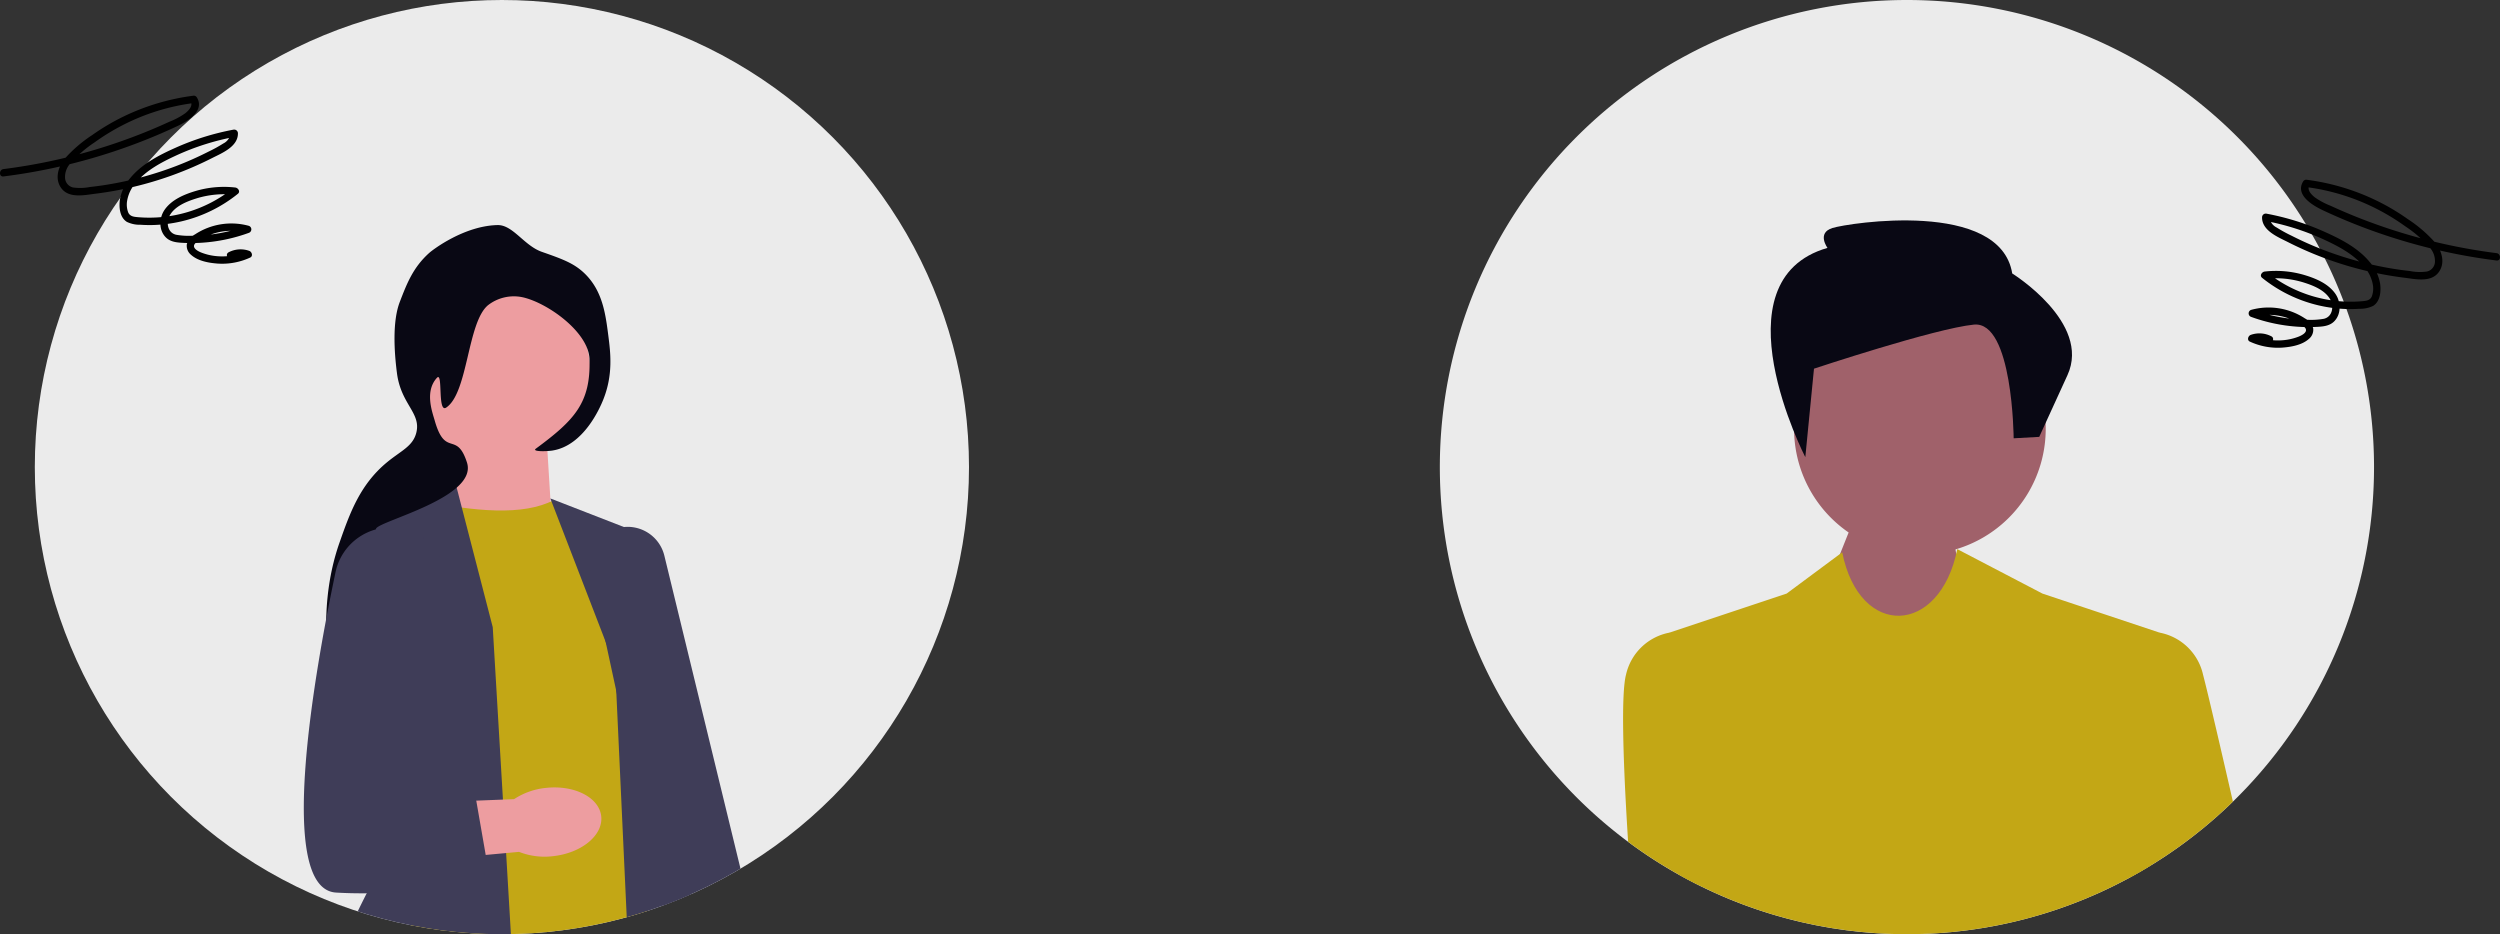 <svg xmlns="http://www.w3.org/2000/svg" xmlns:xlink="http://www.w3.org/1999/xlink" width="669.026" height="250" viewBox="0 0 669.026 250">
  <rect x="0" y="0" width="669.026" height="250" fill="#333333" stroke="none"/>
  <defs>
    <clipPath id="clip-path">
      <circle id="楕円形_204" data-name="楕円形 204" cx="125" cy="125" r="125" fill="none" stroke="#707070" stroke-width="1"/>
    </clipPath>
    <clipPath id="clip-path-3">
      <rect id="長方形_680" data-name="長方形 680" width="67.423" height="44.98" fill="none"/>
    </clipPath>
  </defs>
  <g id="グループ_1970" data-name="グループ 1970" transform="translate(-307.685 -1360)">
    <g id="グループ_1963" data-name="グループ 1963" transform="translate(-323 1140)">
      <circle id="楕円形_202" data-name="楕円形 202" cx="125" cy="125" r="125" transform="translate(640 220)" fill="#ebebeb"/>
      <g id="グループ_1962" data-name="グループ 1962" transform="translate(640 220)" clip-path="url(#clip-path)">
        <g id="グループ_1961" data-name="グループ 1961" transform="translate(71.986 60.228)">
          <path id="パス_2225" data-name="パス 2225" d="M275.694,82.484,276.7,98.836l-30.533,1.549,9.456-21.544Z" transform="translate(-210.546 -22.8)" fill="#ed9da0"/>
          <path id="パス_2226" data-name="パス 2226" d="M274.586,103.531c-8.184,4.3-21.274,3.125-36.108,0l-2.32,121.084s48.343,15.66,64.3-4.621l-10.339-103.6-15.535-12.861h0Z" transform="translate(-207.652 -29.942)" fill="#c3a715"/>
          <path id="パス_2227" data-name="パス 2227" d="M238.263,94.671,216.252,107.7a21.193,21.193,0,0,0-9.546,24.195L223.719,190s-27.7,47.591-18.7,51.789c20.228,9.435,50.411,7.138,50.411,7.138l-6.746-113.945-10.42-40.309h0Z" transform="translate(-198.123 -27.379)" fill="#3f3d58"/>
          <path id="パス_2228" data-name="パス 2228" d="M288.877,102.924l24.888,9.669,5.879,71.8,16.462,57.839c-27.882,10.178-25.278,5.435-25.278,5.435l-4.618-99.8-17.332-44.936h0Z" transform="translate(-222.899 -29.766)" fill="#3f3d58"/>
          <path id="パス_2229" data-name="パス 2229" d="M329.545,244.157l-.085-.393L304.019,126.1a10.117,10.117,0,1,1,19.72-4.531l27.942,114.865-22.137,7.727Z" transform="translate(-227.209 -32.917)" fill="#3f3d58"/>
          <circle id="楕円形_203" data-name="楕円形 203" cx="24.771" cy="24.771" r="24.771" transform="translate(27.129 14.485)" fill="#ed9da0"/>
          <path id="パス_2230" data-name="パス 2230" d="M262.171,7.16c5.457,1.917,8.578,3.015,11.439,5.77,4.831,4.654,5.628,10.873,6.367,16.653.58,4.521,1.328,10.366-1.321,17.045-.9,2.279-5.287,12.433-13.674,13.716-1.647.252-5.515.318-4.4-.505,10.317-7.617,14.72-12.215,14.36-23.954-.224-7.295-11.37-15.17-17.987-16.585a11.27,11.27,0,0,0-9.157,2.134c-5.562,4.566-5.325,23.449-11.191,27.4-2.412,1.624-.805-9.8-2.5-7.951-3.353,3.656-1.2,9.252-.6,11.388,2.859,10.117,5.853,2.635,8.642,11.273,3.015,9.325-23.422,15.6-24.322,17.686-1.565,3.622,20.79,20.808,14.654,23.789-7.788,3.785-13.928-1.144-17.548,3.081-2.024,2.36-.929,4.864-4.585,12.211-1.193,2.4-1.794,3.6-2.319,3.555-2.5-.2-6.548-20.212,0-38.848,2.747-7.821,5.439-15.482,12.65-21.476,3.815-3.168,7.013-4.307,7.924-8.008,1.3-5.287-4.1-7.539-5.184-15.879-.74-5.7-1.26-13.859.755-19.087,1.9-4.937,3.552-9.222,7.872-13.108,1.039-.932,9.415-7.276,18.3-7.456,4.089-.082,7.093,5.492,11.833,7.159h0Z" transform="translate(-198.486 0.002)" fill="#090814"/>
          <path id="パス_2231" data-name="パス 2231" d="M270.774,211.848c7.646-.805,14.238,2.637,14.715,7.689s-5.339,9.8-12.992,10.6a18.567,18.567,0,0,1-9.012-1.16l-32.454,2.986-.974-15.83,32.1-1.263a18.831,18.831,0,0,1,8.62-3.021Z" transform="translate(-205.885 -61.236)" fill="#ed9da0"/>
          <path id="パス_2232" data-name="パス 2232" d="M221.4,113.991h0a15.075,15.075,0,0,0-16.859,11.822c-5.7,27.085-15.919,84.781.137,85.744,20.993,1.259,41.146-3.776,41.146-3.776l-5.039-28.97-16.375-1.68,9.631-45.052A15.078,15.078,0,0,0,221.4,113.993Z" transform="translate(-196.05 -32.924)" fill="#3f3d58"/>
        </g>
      </g>
    </g>
    <g id="グループ_1966" data-name="グループ 1966" transform="translate(53 1140)">
      <path id="パス_2239" data-name="パス 2239" d="M125,0A125,125,0,1,1,0,125,125,125,0,0,1,125,0Z" transform="translate(640 220)" fill="#ebebeb"/>
      <g id="グループ_1965" data-name="グループ 1965" transform="translate(640 220)" clip-path="url(#clip-path)">
        <g id="グループ_1964" data-name="グループ 1964" transform="translate(47.807 58.985)">
          <path id="パス_2233" data-name="パス 2233" d="M519.266,100.072A33.672,33.672,0,1,0,468,117.959l-20.554,51.521,100.971-8.557s-51.15-27.461-51.806-38.433a33.638,33.638,0,0,0,22.652-22.417Z" transform="translate(-406.409 -34.448)" fill="#a0616a"/>
          <path id="パス_2234" data-name="パス 2234" d="M692.924,286.028l7.821-3.613a14.724,14.724,0,0,1,11.6,11.219c2.665,10.08,14.832,64.082,14.832,64.082s7.128,7.034,3.043,16.734c0,0,1.423,10.742-3.043,12.361s-34.383,24.713-34.383,24.713l.132-125.495Z" transform="translate(-555.915 -172.097)" fill="#c3a715"/>
          <path id="パス_2235" data-name="パス 2235" d="M477.092,237.091,454.307,225.2c-4.662,23.2-26.143,24.052-30.8.856l-14.866,11.036L377.261,247.55l4.564,121.65,63.685-.184,0,.184H503.9l4.564-121.65Z" transform="translate(-363.638 -137.231)" fill="#c3a715"/>
          <path id="パス_2236" data-name="パス 2236" d="M363.831,286.028l-7.821-3.613a14.724,14.724,0,0,0-11.6,11.219c-2.665,10.08,2.282,68.359,2.282,68.359s-7.128,7.034-3.043,16.734c0,0-1.423,10.742,3.043,12.361s17.138,2.334,17.138,2.334V286.028Z" transform="translate(-342.386 -172.097)" fill="#c3a715"/>
          <path id="パス_2237" data-name="パス 2237" d="M458.256,39.677,455.934,63.36s-24.361-47.269,5.934-56.009c0,0-2.95-3.995,1.331-5.324s44.873-7.7,48.108,12.17c0,0,21.205,13.143,14.788,27.2l-7.561,16.53-6.845.38s-.193-31.472-10.648-30.425S458.256,39.677,458.256,39.677Z" transform="translate(-405.936 0)" fill="#090814"/>
        </g>
      </g>
    </g>
  </g>
  <g id="グループ_1969" data-name="グループ 1969" transform="translate(601.603 48.091)">
    <g id="グループ_1967" data-name="グループ 1967" transform="translate(0 0)" clip-path="url(#clip-path-3)">
      <path id="パス_2238" data-name="パス 2238" d="M5.215,43.593a4.92,4.92,0,0,0-3.97-.167q.118-.9.236-1.8a15.883,15.883,0,0,0,7.9,1.325,14.9,14.9,0,0,0,4.064-.924c.705-.271,2.289-.99,2.037-1.991-.132-.524-.824-.928-1.234-1.205a15.941,15.941,0,0,0-1.585-.941,15.5,15.5,0,0,0-3.717-1.342,15.613,15.613,0,0,0-7.564.176v-1.9a43.273,43.273,0,0,0,9.439,2.314,43.783,43.783,0,0,0,4.836.331,19.5,19.5,0,0,0,4.647-.253c2.372-.565,2.723-3.439,1.623-5.292-1.431-2.411-4.491-3.619-7.035-4.416a25.265,25.265,0,0,0-10.431-.962l.7-1.681A35.82,35.82,0,0,0,30.49,32.52c1.065-.094,2.147-.176,2.623-1.278a6,6,0,0,0,.307-3,9.7,9.7,0,0,0-2.323-4.9c-2.839-3.4-6.876-5.515-10.828-7.342A67.143,67.143,0,0,0,4.474,11l1.247-.949a3.49,3.49,0,0,0,1.931,2.743,38.782,38.782,0,0,0,4,2.2,90.86,90.86,0,0,0,8.658,3.846A93.874,93.874,0,0,0,38.647,23.8q2.344.385,4.705.643a13.455,13.455,0,0,0,4.556.119,2.762,2.762,0,0,0,2.108-2.6,5.357,5.357,0,0,0-1.34-3.741,32.586,32.586,0,0,0-6.588-5.738,58.743,58.743,0,0,0-7.473-4.578A57.722,57.722,0,0,0,15.579,1.974l.85-.488c-.742,1.225.476,2.458,1.385,3.2a19.592,19.592,0,0,0,4.265,2.287q5.1,2.35,10.376,4.308a153.06,153.06,0,0,0,21.472,6.242q6.231,1.326,12.558,2.127c1.241.156,1.257,2.128,0,1.97a154.8,154.8,0,0,1-46.5-13.456C17.335,6.912,12.54,4.1,14.728.492A.965.965,0,0,1,15.579,0a60.5,60.5,0,0,1,18.8,5.59,58.993,58.993,0,0,1,8.365,4.952,36.582,36.582,0,0,1,7.321,6.285c1.8,2.214,2.809,5.507.9,8-2.078,2.713-6.183,1.774-9.081,1.411a94.861,94.861,0,0,1-20.438-4.886,95.423,95.423,0,0,1-10.787-4.661c-2.651-1.346-6.971-3.06-6.911-6.644A1,1,0,0,1,5,9.1a69.24,69.24,0,0,1,15.456,4.836c4.4,1.966,8.992,4.32,12.113,8.111a11.833,11.833,0,0,1,2.76,5.709c.3,2.038.075,4.8-1.853,6.012a7.88,7.88,0,0,1-3.658.772,35.484,35.484,0,0,1-3.652.061,38.014,38.014,0,0,1-7.361-.985A37.853,37.853,0,0,1,3.76,26.258c-.746-.6-.044-1.6.7-1.681a26.715,26.715,0,0,1,10.675.947c3.028.91,6.348,2.308,8.22,4.988,1.5,2.145,1.635,5.391-.267,7.357-1.167,1.205-2.808,1.411-4.4,1.5a43.418,43.418,0,0,1-5.452-.031A45.222,45.222,0,0,1,.855,36.724a.994.994,0,0,1,0-1.9A17.659,17.659,0,0,1,15.238,37.13a4.409,4.409,0,0,1,2.185,2.6,3.134,3.134,0,0,1-1.129,2.861c-1.824,1.645-4.689,2.158-7.057,2.338a17.9,17.9,0,0,1-8.751-1.6c-.845-.383-.477-1.541.235-1.8a6.894,6.894,0,0,1,5.487.366c1.135.565.139,2.264-.994,1.7" transform="translate(0.001 0)"/>
    </g>
  </g>
  <g id="グループ_1971" data-name="グループ 1971" transform="translate(0 25.6)">
    <g id="グループ_1967-2" data-name="グループ 1967" transform="translate(0 0.001)" clip-path="url(#clip-path-3)">
      <path id="パス_2238-2" data-name="パス 2238" d="M62.207,43.594a4.92,4.92,0,0,1,3.97-.167q-.118-.9-.236-1.8a15.883,15.883,0,0,1-7.9,1.325,14.9,14.9,0,0,1-4.064-.924c-.705-.271-2.289-.99-2.037-1.991.132-.524.824-.928,1.234-1.205a15.941,15.941,0,0,1,1.585-.941,15.693,15.693,0,0,1,11.281-1.166v-1.9A43.273,43.273,0,0,1,56.6,37.139a43.785,43.785,0,0,1-4.836.331,19.5,19.5,0,0,1-4.647-.253c-2.372-.565-2.723-3.439-1.623-5.292,1.431-2.411,4.491-3.619,7.035-4.416a25.265,25.265,0,0,1,10.431-.962l-.7-1.681A35.82,35.82,0,0,1,36.932,32.52c-1.065-.094-2.147-.176-2.623-1.278a6.005,6.005,0,0,1-.307-3,9.7,9.7,0,0,1,2.323-4.9c2.839-3.4,6.876-5.515,10.828-7.342A67.142,67.142,0,0,1,62.948,11L61.7,10.051a3.49,3.49,0,0,1-1.931,2.743,38.783,38.783,0,0,1-4,2.2,90.86,90.86,0,0,1-8.658,3.846A93.873,93.873,0,0,1,28.775,23.8q-2.344.385-4.705.643a13.455,13.455,0,0,1-4.556.119,2.762,2.762,0,0,1-2.108-2.6,5.357,5.357,0,0,1,1.34-3.741,32.586,32.586,0,0,1,6.588-5.738,58.743,58.743,0,0,1,7.473-4.578A57.722,57.722,0,0,1,51.843,1.974l-.85-.488c.742,1.225-.476,2.458-1.385,3.2a19.592,19.592,0,0,1-4.265,2.287q-5.1,2.35-10.376,4.308a153.059,153.059,0,0,1-21.472,6.242Q7.264,18.846.936,19.646c-1.241.156-1.257,2.128,0,1.97a154.8,154.8,0,0,0,46.5-13.457C50.086,6.912,54.882,4.1,52.693.492A.965.965,0,0,0,51.843,0a60.5,60.5,0,0,0-18.8,5.59,58.993,58.993,0,0,0-8.365,4.952,36.583,36.583,0,0,0-7.321,6.285c-1.8,2.214-2.809,5.507-.9,8,2.078,2.713,6.183,1.774,9.082,1.412a94.861,94.861,0,0,0,20.438-4.886A95.422,95.422,0,0,0,56.76,16.7c2.651-1.346,6.971-3.06,6.911-6.644a1,1,0,0,0-1.247-.95,69.24,69.24,0,0,0-15.456,4.837c-4.4,1.966-8.992,4.321-12.113,8.111a11.833,11.833,0,0,0-2.76,5.709c-.3,2.038-.075,4.805,1.853,6.012a7.88,7.88,0,0,0,3.658.772,35.483,35.483,0,0,0,3.652.061,38.014,38.014,0,0,0,7.361-.985,37.853,37.853,0,0,0,15.042-7.36c.746-.6.044-1.6-.7-1.681a26.715,26.715,0,0,0-10.676.947c-3.028.91-6.348,2.308-8.22,4.988-1.5,2.145-1.635,5.391.267,7.357,1.167,1.205,2.808,1.412,4.4,1.5a43.418,43.418,0,0,0,5.452-.031,45.222,45.222,0,0,0,12.376-2.617.994.994,0,0,0,0-1.9,17.659,17.659,0,0,0-14.383,2.306A4.409,4.409,0,0,0,50,39.733a3.134,3.134,0,0,0,1.129,2.861c1.824,1.645,4.689,2.158,7.057,2.338a17.9,17.9,0,0,0,8.751-1.6c.845-.383.477-1.541-.235-1.8a6.894,6.894,0,0,0-5.487.366c-1.135.565-.139,2.264.994,1.7" transform="translate(0 0)"/>
    </g>
  </g>
</svg>
